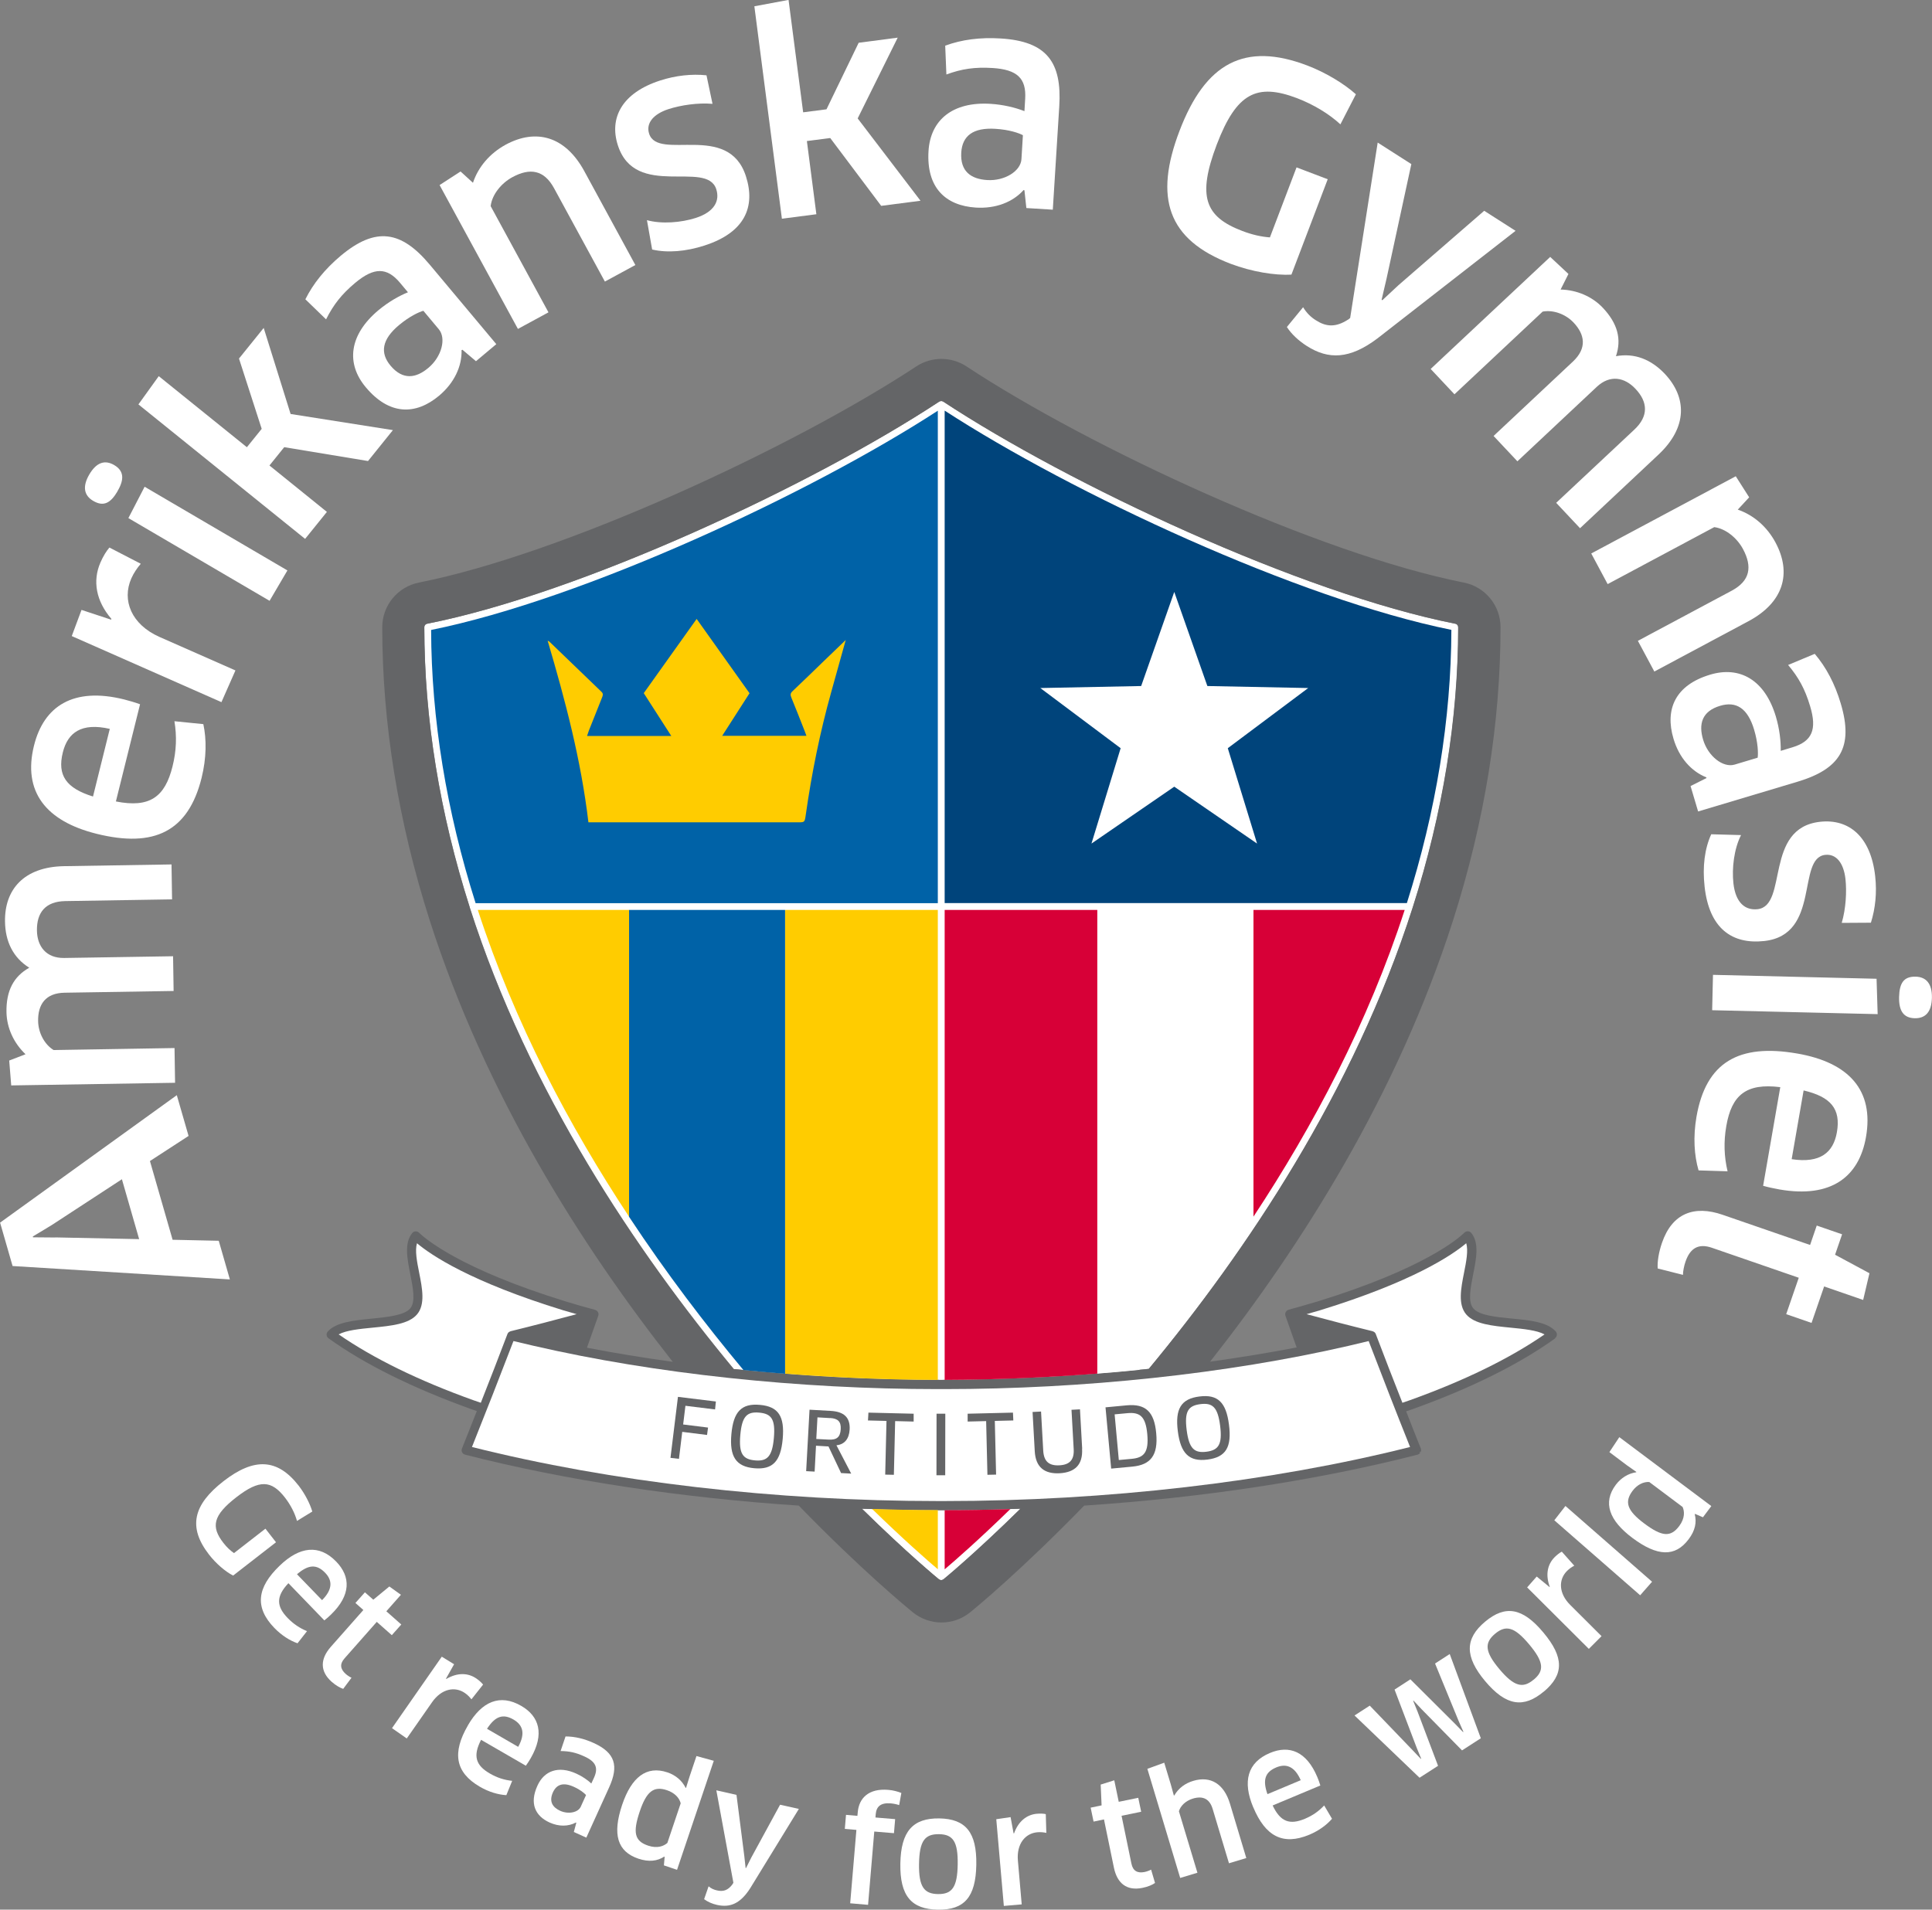 <?xml version="1.0" encoding="UTF-8"?>
<svg id="Layer_2" data-name="Layer 2" xmlns="http://www.w3.org/2000/svg" viewBox="0 0 211.88 209.47">
  <rect x="0" y="0" width="211.88" height="209.47" fill="#808080" stroke="none"/>
  <defs>
    <style>
      .cls-1 {
        fill: #646567;
      }

      .cls-1, .cls-2, .cls-3, .cls-4, .cls-5, .cls-6 {
        stroke-width: 0px;
      }

      .cls-2 {
        fill: #d70037;
      }

      .cls-3 {
        fill: #fc0;
      }

      .cls-4 {
        fill: #fff;
      }

      .cls-5 {
        fill: #00447b;
      }

      .cls-6 {
        fill: #0062a7;
      }
    </style>
  </defs>
  <g id="Lager_1" data-name="Lager 1">
    <path class="cls-4" d="m159.92,68.79c0-.18-.13-.33-.3-.37-16.94-3.35-42.36-15.27-56.19-24.38,0,0-.02,0-.02,0-.05-.03-.11-.05-.18-.05h0c-.07,0-.13.02-.18.05,0,0-.02,0-.02,0-13.83,9.11-39.25,21.03-56.19,24.38-.18.03-.3.19-.3.37,0,10.04,1.68,20.39,4.99,30.76,6.46,20.2,18.27,37.73,28.95,50.62,7.46.78,15.16,1.2,22.74,1.19,7.61,0,15.32-.43,22.78-1.21,10.68-12.89,22.48-30.41,28.94-50.6,3.31-10.38,4.99-20.73,4.99-30.76Z"/>
    <path class="cls-4" d="m102.88,165.65c-2.78,0-5.57-.06-8.35-.16,4.99,4.91,8.34,7.66,8.45,7.75,0,0,.01,0,.02,0,.06.05.13.08.22.08s.16-.03.22-.08c0,0,.01,0,.02,0,.11-.09,3.46-2.84,8.45-7.75-2.79.1-5.58.16-8.37.16-.22,0-.44,0-.66,0Z"/>
    <path class="cls-1" d="m170.53,146.79c.12-.08.19-.21.21-.35s-.03-.28-.12-.39c-.92-1.04-2.83-1.23-4.84-1.42-1.75-.17-3.55-.35-4.2-1.11-.62-.72-.31-2.25-.02-3.74.34-1.7.69-3.45-.21-4.54-.09-.11-.22-.17-.36-.18-.14,0-.28.04-.38.14-.64.63-4.44,3.96-16.13,7.56-1.03.31-2.1.61-3.18.91,0,0,0,0,0,0,0,0,0,0-.01,0-.07.02-.14.07-.19.12,0,0-.02,0-.02.02-.01.01-.01.03-.02.04-.02.02-.04.04-.06.07-.01.03-.02.06-.03.09,0,.02-.02.04-.02.07-.01.08-.01.16.02.24.4,1.15.82,2.32,1.23,3.48-3.07.59-6.24,1.11-9.49,1.56,10.05-12.75,20.54-29.32,26.64-48.39,3.46-10.83,5.21-21.66,5.21-32.17,0-2.39-1.69-4.44-4.03-4.9-15.87-3.14-41.02-14.79-54.54-23.71-.83-.55-1.79-.82-2.75-.82s-1.92.27-2.75.82c-13.53,8.91-38.67,20.56-54.54,23.71-2.34.46-4.03,2.52-4.03,4.9,0,10.51,1.75,21.34,5.21,32.17,6.11,19.08,16.6,35.65,26.65,48.41-3.22-.45-6.37-.96-9.41-1.55.41-1.17.83-2.33,1.24-3.5.05-.13.04-.28-.03-.4-.06-.12-.18-.21-.31-.25-1.09-.29-2.16-.6-3.18-.91-11.69-3.6-15.49-6.93-16.14-7.56-.1-.1-.23-.15-.38-.14-.14,0-.27.07-.36.18-.9,1.09-.55,2.84-.21,4.54.29,1.48.6,3.02-.02,3.74-.65.75-2.45.93-4.2,1.11-2.02.2-3.92.39-4.84,1.42-.09.11-.14.25-.12.39s.09.27.21.35c3.95,2.84,9.18,5.43,15.54,7.73.23.08.48.17.72.25-.54,1.37-1.08,2.75-1.63,4.11-.05.13-.05.28.02.41.06.13.18.22.32.26,11.06,2.83,23.68,4.73,36.6,5.59,6.89,7.1,11.94,11.24,12.5,11.7.92.74,2.03,1.12,3.15,1.12s2.23-.37,3.15-1.12c.56-.45,5.6-4.6,12.5-11.7,12.91-.86,25.52-2.76,36.57-5.59.02,0,.03-.02.04-.02.03-.01.06-.03.09-.04.03-.02.06-.04.09-.07.01-.01.03-.02.04-.03,0-.01,0-.03.02-.04.01-.02.04-.03.05-.06.02-.03.02-.07.03-.1,0-.02.02-.05.02-.07,0-.08,0-.16-.03-.24-.54-1.35-1.08-2.71-1.61-4.08.27-.09.55-.19.81-.28,6.36-2.29,11.59-4.89,15.54-7.73Zm-119.01-47.24c-3.31-10.38-4.99-20.73-4.99-30.76,0-.18.13-.33.3-.37,16.94-3.35,42.36-15.27,56.19-24.38,0,0,.02,0,.02,0,.05-.03.11-.05.18-.05h0c.07,0,.13.02.18.05,0,0,.02,0,.02,0,13.83,9.11,39.25,21.03,56.19,24.38.18.03.3.19.3.37,0,10.04-1.68,20.39-4.99,30.76-6.46,20.19-18.26,37.71-28.94,50.6-7.47.78-15.17,1.2-22.78,1.21-7.58,0-15.27-.41-22.74-1.19-10.68-12.89-22.49-30.42-28.95-50.62Zm51.94,73.69s-.01,0-.02,0c-.06.05-.13.08-.22.08s-.16-.03-.22-.08c0,0-.01,0-.02,0-.11-.09-3.46-2.84-8.45-7.75,2.78.1,5.57.16,8.35.16.22,0,.44,0,.66,0,2.78,0,5.58-.06,8.37-.16-4.99,4.91-8.34,7.66-8.45,7.75Z"/>
    <path class="cls-6" d="m102.85,45.05v54.02h-50.69c-3.2-10.11-4.85-20.19-4.88-29.97,16.79-3.4,41.64-15,55.57-24.05Z"/>
    <path class="cls-5" d="m154.29,99.06h-50.69v-54.02c13.93,9.05,38.78,20.65,55.57,24.05-.03,9.78-1.68,19.86-4.88,29.97Z"/>
    <polygon class="cls-4" points="132.41 75.25 143.47 75.47 134.65 82.07 137.86 92.53 128.78 86.29 119.7 92.53 122.9 82.07 114.09 75.47 125.15 75.25 128.78 64.93 132.41 75.25"/>
    <path class="cls-3" d="m79.19,80.73c1.03-1.61,2.01-3.13,3.01-4.69-1.93-2.71-3.85-5.4-5.8-8.15-1.94,2.73-3.87,5.43-5.8,8.14,1,1.56,1.98,3.08,3.02,4.7h-9.24c.08-.22.13-.41.2-.59.48-1.21.96-2.43,1.45-3.64.09-.23.15-.41-.07-.62-1.91-1.83-3.81-3.66-5.71-5.5-.03-.03-.07-.04-.19-.1,1.93,6.54,3.66,13.07,4.47,19.92h.62c7.46,0,14.92,0,22.37,0,.73,0,.73,0,.85-.84.65-4.57,1.56-9.05,2.79-13.45.52-1.87,1.04-3.75,1.59-5.71-.82.79-1.58,1.52-2.35,2.26-1.16,1.12-2.31,2.25-3.48,3.35-.25.23-.26.41-.13.72.49,1.19.96,2.39,1.43,3.59.07.17.12.34.22.59-3.08,0-6.1,0-9.24,0Z"/>
    <g>
      <path class="cls-3" d="m102.85,151.36v-51.55h-16.74v50.87c5.55.43,11.18.67,16.74.68Z"/>
      <path class="cls-3" d="m102.85,172.14v-6.5c-2.4,0-4.8-.04-7.2-.12,3.49,3.4,6.08,5.66,7.2,6.61Z"/>
      <path class="cls-6" d="m86.1,99.81h-17.12v33.65c4.12,6.24,8.43,11.88,12.55,16.82,1.51.15,3.04.29,4.57.41v-50.87Z"/>
      <path class="cls-3" d="m52.4,99.81c4.03,12.39,10.06,23.76,16.59,33.65v-33.65h-16.59Z"/>
      <path class="cls-2" d="m154.05,99.81h-16.59v33.65c6.53-9.89,12.57-21.26,16.59-33.65Z"/>
      <path class="cls-4" d="m124.91,150.27c4.12-4.94,8.43-10.57,12.54-16.81v-33.65h-17.12v50.86c1.53-.12,3.06-.25,4.58-.41Z"/>
      <path class="cls-2" d="m103.6,172.14c1.12-.95,3.72-3.22,7.2-6.61-2.4.08-4.8.12-7.2.12v6.5Z"/>
      <path class="cls-2" d="m120.34,99.81h-16.74v51.55c5.58-.02,11.2-.25,16.74-.69v-50.86Z"/>
    </g>
    <g>
      <path class="cls-4" d="m150.57,146.04c.05.02.1.04.14.07.02.01.03.02.05.04.05.05.1.11.12.18.95,2.51,1.93,5.03,2.92,7.54.28-.1.57-.19.84-.29,5.99-2.15,10.94-4.58,14.75-7.21-.85-.46-2.31-.6-3.73-.74-2.03-.2-3.95-.39-4.86-1.45-.93-1.09-.58-2.86-.24-4.58.24-1.2.48-2.42.24-3.23-1.54,1.3-5.85,4.22-16.05,7.36-.48.14-.97.28-1.46.42,2.41.65,4.83,1.28,7.24,1.87.01,0,.02.01.04.02Z"/>
      <path class="cls-4" d="m155.7,159.39s0-.03.02-.04c-.02.02-.03.05-.05.07.01-.01.03-.02.04-.03Z"/>
      <path class="cls-4" d="m155.77,159.29s.02-.07.03-.1c-.02.06-.04.11-.07.16.01-.02.04-.03.05-.06Z"/>
    </g>
    <path class="cls-4" d="m103.2,164.65c.15,0,.23,0,.34,0,17.78,0,35.88-2.1,51.1-5.93-1.54-3.85-3.06-7.76-4.54-11.62-.73.18-1.48.36-2.27.54-13.27,3.05-28.98,4.73-44.29,4.73-.22,0-.45,0-.67,0-15.31,0-31.04-1.68-44.31-4.74-.78-.18-1.53-.36-2.25-.53-1.48,3.86-3.01,7.77-4.55,11.62,15.22,3.83,33.33,5.93,51.11,5.93h.32Z"/>
    <path class="cls-4" d="m55.96,146.04c-.05.02-.1.04-.14.07-.02.01-.03.02-.05.04-.05.05-.1.11-.12.18-.95,2.51-1.93,5.03-2.92,7.54-.28-.1-.57-.19-.84-.29-5.99-2.15-10.94-4.58-14.75-7.21.85-.46,2.31-.6,3.73-.74,2.03-.2,3.95-.39,4.86-1.45.93-1.09.58-2.86.24-4.58-.24-1.2-.48-2.42-.24-3.23,1.54,1.3,5.85,4.22,16.05,7.36.48.14.97.28,1.46.42-2.41.65-4.83,1.28-7.24,1.87-.01,0-.02.01-.04.02Z"/>
    <g>
      <path class="cls-1" d="m75.17,154.2l-.25,2.05,2.73.34-.11.81-2.72-.34-.36,2.96-.93-.11.82-6.69,4.16.51-.09.87-3.25-.4Z"/>
      <path class="cls-1" d="m82.72,161.05c-2.01-.18-2.73-1.28-2.51-3.74.22-2.45,1.1-3.4,3.13-3.21,2.03.18,2.72,1.26,2.5,3.72-.22,2.47-1.09,3.41-3.12,3.23Zm.54-6.1c-1.33-.12-1.89.39-2.07,2.45-.18,2.05.27,2.67,1.61,2.79,1.33.12,1.89-.41,2.07-2.46.18-2.06-.27-2.66-1.61-2.78Z"/>
      <path class="cls-1" d="m91.73,158.53l1.62,3.11-1.11-.06-1.38-2.92-1.37-.08-.15,2.84-.93-.05.37-6.74,2.31.13c1.49.08,2.16.74,2.09,2.04-.06,1.03-.56,1.64-1.44,1.73Zm-.7-2.98l-1.38-.08-.13,2.37,1.35.07c.87.05,1.28-.25,1.33-1.14.05-.84-.31-1.18-1.17-1.23Z"/>
      <path class="cls-1" d="m98.17,155.88l-.14,5.89-.95-.02.14-5.89-2.03-.05.05-.86,4.96.12v.86s-2.03-.05-2.03-.05Z"/>
      <path class="cls-1" d="m102.71,155.07h.96s-.01,6.75-.01,6.75h-.96s.01-6.75.01-6.75Z"/>
      <path class="cls-1" d="m109.1,155.86l.14,5.89-.95.02-.14-5.89-2.03.05v-.86s4.97-.12,4.97-.12l.04.86-2.03.05Z"/>
      <path class="cls-1" d="m118.67,158.9c.1,1.77-.78,2.6-2.45,2.7-1.66.09-2.64-.64-2.74-2.41l-.24-4.31.93-.05.24,4.3c.07,1.18.64,1.66,1.77,1.6,1.14-.06,1.64-.61,1.57-1.78l-.24-4.31.93-.05.24,4.31Z"/>
      <path class="cls-1" d="m124.21,160.87l-2.35.22-.62-6.72,2.33-.22c2.07-.19,3.02.71,3.23,3.06.23,2.45-.64,3.47-2.6,3.66Zm-.57-5.86l-1.4.13.46,5.01,1.4-.13c1.33-.12,1.91-.68,1.72-2.72-.18-1.93-.8-2.42-2.19-2.29Z"/>
      <path class="cls-1" d="m132.42,160.1c-2.01.26-2.94-.67-3.25-3.11s.35-3.56,2.37-3.81c2.02-.26,2.93.65,3.24,3.09.32,2.46-.33,3.57-2.36,3.83Zm-.78-6.08c-1.33.17-1.76.79-1.5,2.84.26,2.04.84,2.55,2.17,2.38,1.33-.17,1.76-.81,1.5-2.85-.26-2.05-.83-2.54-2.17-2.37Z"/>
    </g>
    <g>
      <path class="cls-4" d="m25.56,172.82c-.84-.43-1.86-1.3-2.63-2.29-2.36-3.03-1.72-5.49,1.57-8.05,3.37-2.62,5.93-2.51,8.26.49.67.87,1.23,1.95,1.49,2.83l-1.68,1.03c-.23-.84-.7-1.76-1.31-2.55-1.49-1.92-2.79-2.03-5.35-.04-2.55,1.98-2.8,3.22-1.41,5,.37.48.76.84,1.16,1.12l3.45-2.68,1.16,1.49-4.7,3.65Z"/>
      <path class="cls-4" d="m30.66,171.75c2.19-2.12,4.35-2.39,6.22-.45,1.59,1.65,1.62,3.67-.58,5.8-.22.21-.5.47-.73.64l-3.94-4.08c-1.38,1.46-1.32,2.54-.08,3.82.64.66,1.32,1.11,2.12,1.44l-1.04,1.33c-.84-.29-1.73-.85-2.54-1.68-2.19-2.26-1.91-4.43.57-6.82Zm4.66,3.77c1.19-1.2,1.14-2.18.33-3.01-.94-.97-1.84-.89-3.08.17l2.75,2.84Z"/>
      <path class="cls-4" d="m41.33,177.89l-3.54,4.01c-.56.63-.47,1.18.12,1.71.19.17.47.35.64.42l-.91,1.22c-.33-.1-.83-.39-1.26-.77-1.31-1.16-1.27-2.51-.1-3.84l3.57-4.04-.87-.77,1.04-1.17.92.81,1.76-1.45,1.27.91-1.6,1.81,1.64,1.45-1.04,1.17-1.64-1.45Z"/>
      <path class="cls-4" d="m42.99,189.56l5.46-7.84,1.35.83-.89,1.58.04.03c1.18-.69,2.35-.7,3.3-.04.32.22.57.46.73.66l-1.28,1.62c-.19-.25-.43-.5-.71-.69-1.11-.77-2.58-.47-3.61,1.01l-2.77,3.97-1.62-1.13Z"/>
      <path class="cls-4" d="m51.31,189.26c1.53-2.64,3.53-3.49,5.86-2.14,1.98,1.15,2.56,3.09,1.03,5.74-.15.26-.36.59-.53.82l-4.91-2.84c-.93,1.79-.57,2.81.97,3.7.79.46,1.58.71,2.44.8l-.64,1.57c-.88-.05-1.9-.34-2.9-.92-2.72-1.58-3.05-3.74-1.32-6.72Zm5.52,2.35c.82-1.48.5-2.4-.51-2.99-1.17-.68-2.02-.36-2.91,1.01l3.42,1.98Z"/>
      <path class="cls-4" d="m63.2,199.94l-.04-.03c-.83.45-1.88.46-2.89,0-1.58-.72-2.22-2.09-1.33-4.04.74-1.64,2.3-2.22,4.27-1.32.66.3,1.23.7,1.64,1.08l.3-.65c.49-1.09.18-1.76-1.09-2.33-.92-.42-1.65-.57-2.58-.58l.54-1.6c1,0,2.04.24,3.09.72,2.37,1.08,2.76,2.51,1.69,4.87l-2.5,5.51-1.37-.62.27-1Zm1.07-3.04c-.17-.2-.62-.58-1.33-.9-1.16-.53-1.9-.28-2.3.6-.46,1.02-.03,1.65.8,2.03.89.4,1.96.19,2.25-.45l.58-1.28Z"/>
      <path class="cls-4" d="m72.81,204.61l.08-.93-.04-.03c-.77.5-1.69.61-2.83.23-2.32-.78-2.88-2.66-1.79-5.91,1.02-3.03,2.67-4.33,4.96-3.56.9.3,1.61.9,2.01,1.71l.04-.02.38-1.22.76-2.26,1.9.52-4.03,11.96-1.45-.49Zm1.84-6.81c-.15-.61-.69-1.16-1.5-1.43-1.45-.49-2.25.12-2.99,2.33-.78,2.32-.57,3.25.93,3.75,1.01.34,1.72.04,2.1-.3l1.46-4.34Z"/>
      <path class="cls-4" d="m80.35,206.65l.08-.13-1.87-10.14,2.21.5.86,6.74.14,1.28h.05s.57-1.14.57-1.14l3.16-5.8,2.06.46-5.33,8.69c-1.08,1.69-2.2,2.16-3.64,1.84-.53-.12-1.02-.33-1.42-.63l.49-1.41c.29.25.6.38.93.45.65.15,1.19.02,1.71-.7Z"/>
      <path class="cls-4" d="m93.24,208.76l.68-8.04-1.27-.11.13-1.54,1.25.11.04-.41c.13-1.51,1.17-2.63,3.36-2.44.51.04,1.06.19,1.42.34l-.24,1.33c-.27-.09-.59-.16-.93-.19-1.1-.09-1.57.36-1.64,1.18l-.03.37,2.16.18-.13,1.54-2.16-.18-.68,8.04-1.96-.17Z"/>
      <path class="cls-4" d="m102.84,209.47c-2.88-.05-4.16-1.5-4.1-5.06.06-3.54,1.38-4.99,4.27-4.95,2.9.05,4.12,1.53,4.06,5.08-.06,3.56-1.32,4.98-4.22,4.93Zm.03-1.71c1.53.02,2.12-.73,2.16-3.25s-.52-3.3-2.05-3.32c-1.55-.02-2.15.73-2.19,3.25-.04,2.52.55,3.3,2.09,3.32Z"/>
      <path class="cls-4" d="m110.09,209.06l-.83-9.51,1.57-.23.33,1.78h.05c.46-1.29,1.36-2.05,2.5-2.15.39-.03.73-.02.98.04l.06,2.06c-.3-.07-.65-.1-.99-.07-1.34.12-2.28,1.29-2.13,3.09l.42,4.82-1.96.17Z"/>
      <path class="cls-4" d="m123,199.17l1.08,5.24c.17.83.67,1.08,1.44.93.24-.05.57-.17.72-.26l.43,1.46c-.27.2-.81.43-1.38.54-1.72.35-2.77-.49-3.13-2.22l-1.09-5.29-1.14.24-.32-1.53,1.2-.25-.1-2.28,1.49-.47.49,2.36,2.14-.44.32,1.53-2.14.44Z"/>
      <path class="cls-4" d="m134.78,204.38l-1.79-5.96c-.32-1.07-1.03-1.48-2.18-1.13-.79.24-1.36.81-1.52,1.39l2.03,6.74-1.89.57-3.6-11.97,1.85-.67.71,2.35.34,1.23.05.02c.48-.84,1.24-1.36,2.09-1.61,1.9-.57,3.37.34,4.02,2.51l1.79,5.96-1.9.57Z"/>
      <path class="cls-4" d="m137.44,198.24c-1.18-2.81-.65-4.92,1.84-5.96,2.12-.89,4.01-.17,5.19,2.65.12.28.25.64.33.92l-5.23,2.19c.86,1.82,1.89,2.15,3.54,1.46.84-.35,1.52-.83,2.11-1.46l.86,1.46c-.58.67-1.42,1.3-2.49,1.75-2.9,1.21-4.82.17-6.15-3.02Zm5.21-2.97c-.68-1.55-1.62-1.85-2.69-1.4-1.24.52-1.5,1.39-.96,2.93l3.65-1.53Z"/>
      <path class="cls-4" d="m154.69,184.22l4.87,4.85.89.92.04-.03-.52-1.18-2.59-6.31,1.61-1.04,3.41,9.24-2.06,1.33-4.43-4.51-.89-.95-.04.02.49,1.21,2.24,5.92-2.03,1.31-7.13-6.83,1.67-1.08,4.72,4.91.88.93.04-.02-.49-1.19-2.43-6.39,1.74-1.13Z"/>
      <path class="cls-4" d="m169.3,185.55c-2.21,1.85-4.13,1.58-6.42-1.14-2.28-2.72-2.22-4.68-.01-6.53,2.22-1.86,4.12-1.53,6.39,1.19,2.29,2.73,2.26,4.63.04,6.49Zm-1.1-1.31c1.18-.98,1.12-1.94-.5-3.87s-2.55-2.15-3.73-1.17c-1.19,1-1.15,1.96.47,3.89s2.58,2.13,3.75,1.15Z"/>
      <path class="cls-4" d="m174.24,180.86l-6.76-6.74,1.05-1.19,1.4,1.15.03-.03c-.48-1.29-.27-2.44.54-3.25.27-.27.55-.48.78-.6l1.37,1.54c-.28.14-.56.34-.8.58-.95.95-.92,2.46.36,3.73l3.43,3.42-1.39,1.39Z"/>
      <path class="cls-4" d="m179.88,174.99l-9.42-8.23,1.22-1.57,9.5,8.31-1.31,1.49Z"/>
      <path class="cls-4" d="m186.76,166.43l-.86-.37-.04.03c.23.89.05,1.8-.67,2.75-1.47,1.96-3.42,1.91-6.17-.15-2.55-1.91-3.27-3.88-1.82-5.82.57-.76,1.36-1.25,2.25-1.38v-.04s-1.05-.74-1.05-.74l-1.9-1.43,1.09-1.64,10.09,7.56-.92,1.23Zm-5.89-3.87c-.63-.04-1.32.29-1.83.97-.92,1.23-.59,2.17,1.27,3.57,1.95,1.46,2.9,1.55,3.85.29.64-.86.58-1.62.37-2.09l-3.67-2.75Z"/>
    </g>
    <g>
      <path class="cls-4" d="m16.44,127.34l2.49,8.65,5.06.11,1.22,4.24-23.83-1.47-1.37-4.76,19.38-13.98,1.29,4.47-4.23,2.75Zm-10.38,8.39l9.2.19-1.89-6.57-7.7,5.03-2.07,1.25.02.09,2.44.02Z"/>
      <path class="cls-4" d="m18.88,98.65l-11.73.19c-2.16.04-3.13,1.25-3.1,3.23.03,1.74,1.01,3.04,2.99,3.01l11.94-.19.06,3.81-11.94.19c-2.13.03-2.95,1.31-2.92,3.11.02,1.29.7,2.57,1.7,3.18l13.26-.22.06,3.81-17.97.29-.22-2.73,1.79-.69c-1.28-1.21-2.06-2.88-2.09-4.62-.04-2.34.78-3.91,2.5-4.87-1.79-1.11-2.63-2.9-2.66-5.06-.06-3.51,2.06-6,6.47-6.08l11.79-.19.06,3.81Z"/>
      <path class="cls-4" d="m10.6,91.46c-5.56-1.38-8.13-4.62-6.87-9.68,1.07-4.31,4.29-6.45,9.88-5.06.55.14,1.24.34,1.75.53l-2.65,10.66c3.71.74,5.38-.49,6.21-3.84.43-1.72.48-3.31.21-4.96l3.17.32c.36,1.67.35,3.7-.19,5.89-1.47,5.91-5.22,7.7-11.51,6.14Zm1.44-11.51c-3.1-.71-4.61.4-5.15,2.58-.63,2.53.38,3.93,3.31,4.84l1.84-7.42Z"/>
      <path class="cls-4" d="m24.29,77.02l-16.42-7.25,1.07-2.87,3.24,1.07.04-.08c-1.69-1.96-2.09-4.17-1.2-6.2.3-.69.65-1.25.98-1.63l3.44,1.78c-.39.45-.77,1-1.04,1.61-1.05,2.39,0,5.05,3.1,6.42l8.32,3.67-1.54,3.49Z"/>
      <path class="cls-4" d="m12.9,53.87c-.77,1.32-1.54,1.74-2.68,1.07-1.01-.59-1.2-1.57-.43-2.89.79-1.35,1.72-1.63,2.73-1.04,1.04.61,1.16,1.52.37,2.86Zm16.66,12.03l-15.48-9.07,1.78-3.44,15.66,9.18-1.96,3.34Z"/>
      <path class="cls-4" d="m27.08,49.05l1.62-2.01-2.49-7.71,2.71-3.36,2.95,9.44,11.22,1.77-2.73,3.39-9.19-1.52-1.62,2.01,6.3,5.09-2.39,2.96-18.28-14.75,2.23-3.1,9.67,7.8Z"/>
      <path class="cls-4" d="m50.71,38.37l-.09.03c.05,1.79-.81,3.61-2.46,5-2.58,2.16-5.47,2.16-8.05-.93-2.18-2.6-1.83-5.74,1.39-8.44,1.08-.9,2.25-1.57,3.24-1.97l-.87-1.04c-1.44-1.72-2.85-1.72-4.92.01-1.49,1.25-2.38,2.39-3.19,4l-2.27-2.2c.86-1.73,2.15-3.32,3.87-4.77,3.86-3.23,6.65-2.75,9.77.97l7.3,8.72-2.23,1.87-1.49-1.26Zm-4.28-4.28c-.48.13-1.52.61-2.67,1.57-1.89,1.58-2.1,3.05-.93,4.45,1.35,1.61,2.8,1.38,4.15.24,1.45-1.21,1.99-3.23,1.14-4.24l-1.69-2.02Z"/>
      <path class="cls-4" d="m66.34,30.89l-5.58-10.25c-1.09-2-2.63-2.26-4.58-1.2-1.19.65-2.22,1.89-2.37,3.17l6.34,11.65-3.35,1.82-8.59-15.78,2.3-1.49,1.36,1.24c.58-1.75,1.86-3.23,3.57-4.17,3.35-1.82,6.56-.94,8.65,2.91l5.59,10.28-3.35,1.82Z"/>
      <path class="cls-4" d="m77.27,26.93c-2.06.66-4.05.83-5.75.44l-.57-3.22c1.63.45,3.77.26,5.34-.24,2.08-.67,2.67-1.9,2.26-3.16-1.05-3.25-8.87,1.13-10.79-4.81-.97-3,.44-5.75,4.64-7.11,1.71-.55,3.45-.74,5.08-.57l.66,3.13c-1.62-.14-3.48.15-4.8.57-1.71.55-2.52,1.57-2.15,2.71.98,3.03,8.68-1.32,10.61,4.65,1.08,3.34-.09,6.18-4.54,7.61Z"/>
      <path class="cls-4" d="m88.08,12.32l2.56-.33,3.53-7.3,4.28-.56-4.39,8.86,6.89,9.03-4.31.56-5.59-7.44-2.56.33,1.04,8.03-3.78.49-3.02-23.3,3.75-.7,1.6,12.32Z"/>
      <path class="cls-4" d="m112.35,20.88l-.09-.04c-1.19,1.34-3.07,2.06-5.23,1.93-3.35-.21-5.45-2.2-5.2-6.21.21-3.38,2.62-5.43,6.81-5.17,1.41.09,2.71.41,3.71.8l.08-1.35c.14-2.25-.88-3.21-3.58-3.38-1.95-.12-3.37.09-5.06.71l-.13-3.16c1.81-.67,3.84-.93,6.09-.79,5.03.31,6.72,2.58,6.42,7.43l-.71,11.35-2.9-.18-.21-1.94Zm-.17-6.05c-.44-.24-1.52-.61-3.02-.7-2.45-.15-3.62.77-3.74,2.59-.13,2.1,1.08,2.92,2.85,3.03,1.89.12,3.67-.97,3.75-2.29l.16-2.63Z"/>
      <path class="cls-4" d="m141.63,30.12c-1.81.11-4.37-.32-6.65-1.18-6.96-2.65-8.42-7.25-5.63-14.57,2.85-7.49,7.16-9.8,14.03-7.18,1.99.76,4,1.97,5.32,3.15l-1.7,3.3c-1.23-1.14-2.93-2.17-4.75-2.87-4.4-1.67-6.64-.6-8.81,5.09-2.15,5.67-1.31,7.91,2.79,9.47,1.09.42,2.1.64,3.04.71l2.92-7.68,3.42,1.3-3.98,10.46Z"/>
      <path class="cls-4" d="m147.85,35.06l.22-.18,3.02-19.24,3.69,2.36-2.71,12.52-.55,2.36.08.05,1.77-1.65,9.4-8.16,3.44,2.2-15.16,11.81c-3.02,2.27-5.35,2.35-7.75.81-.88-.57-1.65-1.27-2.17-2.07l1.78-2.17c.38.63.84,1.08,1.4,1.43,1.09.7,2.14.83,3.54-.08Z"/>
      <path class="cls-4" d="m170.68,55.14l8.56-8.02c1.58-1.48,1.48-3.03.12-4.47-1.19-1.27-2.79-1.58-4.24-.22l-8.71,8.17-2.61-2.78,8.71-8.17c1.55-1.46,1.3-2.95.07-4.26-.88-.94-2.25-1.43-3.4-1.21l-9.67,9.07-2.61-2.78,13.11-12.29,2,1.87-.86,1.71c1.76.04,3.46.75,4.65,2.02,1.6,1.71,2.06,3.42,1.42,5.29,2.07-.38,3.89.38,5.37,1.95,2.4,2.56,2.51,5.83-.71,8.85l-8.6,8.07-2.61-2.78Z"/>
      <path class="cls-4" d="m179.63,70.29l10.29-5.5c2.01-1.08,2.28-2.61,1.23-4.57-.64-1.19-1.87-2.23-3.15-2.4l-11.69,6.25-1.8-3.36,15.85-8.47,1.47,2.31-1.25,1.35c1.75.6,3.22,1.89,4.14,3.61,1.8,3.36.89,6.57-2.97,8.63l-10.32,5.52-1.8-3.36Z"/>
      <path class="cls-4" d="m187.14,85.36v-.09c-1.67-.66-3-2.17-3.61-4.24-.96-3.22.18-5.88,4.03-7.03,3.25-.97,6,.58,7.2,4.61.4,1.35.55,2.68.53,3.75l1.29-.39c2.15-.65,2.71-1.94,1.93-4.52-.56-1.87-1.25-3.13-2.41-4.51l2.92-1.22c1.25,1.47,2.21,3.28,2.85,5.44,1.45,4.83-.1,7.2-4.75,8.59l-10.89,3.26-.83-2.79,1.74-.87Zm5.62-2.25c.07-.49.04-1.64-.39-3.08-.71-2.36-1.97-3.14-3.73-2.61-2.01.6-2.37,2.02-1.86,3.72.54,1.81,2.18,3.1,3.45,2.73l2.53-.76Z"/>
      <path class="cls-4" d="m186.94,97.23c-.24-2.15,0-4.13.73-5.72l3.27.09c-.77,1.5-1.02,3.64-.84,5.28.24,2.18,1.32,2.99,2.64,2.85,3.4-.37.68-8.92,6.88-9.59,3.13-.34,5.55,1.6,6.03,5.98.2,1.79.02,3.53-.47,5.09l-3.2.02c.46-1.56.56-3.44.41-4.81-.2-1.79-1.03-2.78-2.22-2.65-3.16.35-.46,8.77-6.69,9.45-3.49.38-6.03-1.33-6.54-5.98Z"/>
      <path class="cls-4" d="m187.86,106.93l17.94.43.12,3.88-18.15-.43.09-3.87Zm20.41,2.44c.04-1.53.5-2.27,1.82-2.24,1.17.03,1.81.79,1.78,2.32-.04,1.56-.71,2.26-1.88,2.24-1.2-.03-1.75-.76-1.72-2.32Z"/>
      <path class="cls-4" d="m197.1,115.56c5.65.98,8.44,4.02,7.54,9.16-.76,4.37-3.82,6.74-9.49,5.75-.56-.1-1.27-.25-1.79-.4l1.88-10.82c-3.75-.47-5.33.87-5.92,4.27-.3,1.74-.24,3.34.14,4.96l-3.18-.1c-.48-1.64-.61-3.67-.23-5.88,1.04-6,4.65-8.05,11.04-6.94Zm-.61,11.59c3.14.48,4.57-.73,4.96-2.95.45-2.57-.67-3.89-3.65-4.59l-1.31,7.54Z"/>
      <path class="cls-4" d="m197.25,140.15l-9.5-3.28c-1.5-.52-2.4.06-2.9,1.51-.16.45-.29,1.11-.28,1.46l-2.77-.7c-.06-.66.1-1.77.47-2.82,1.1-3.21,3.5-4.16,6.65-3.07l9.59,3.31.73-2.13,2.78.96-.77,2.24,3.77,2.03-.69,2.93-4.28-1.48-1.38,4-2.78-.96,1.38-4Z"/>
    </g>
  </g>
</svg>